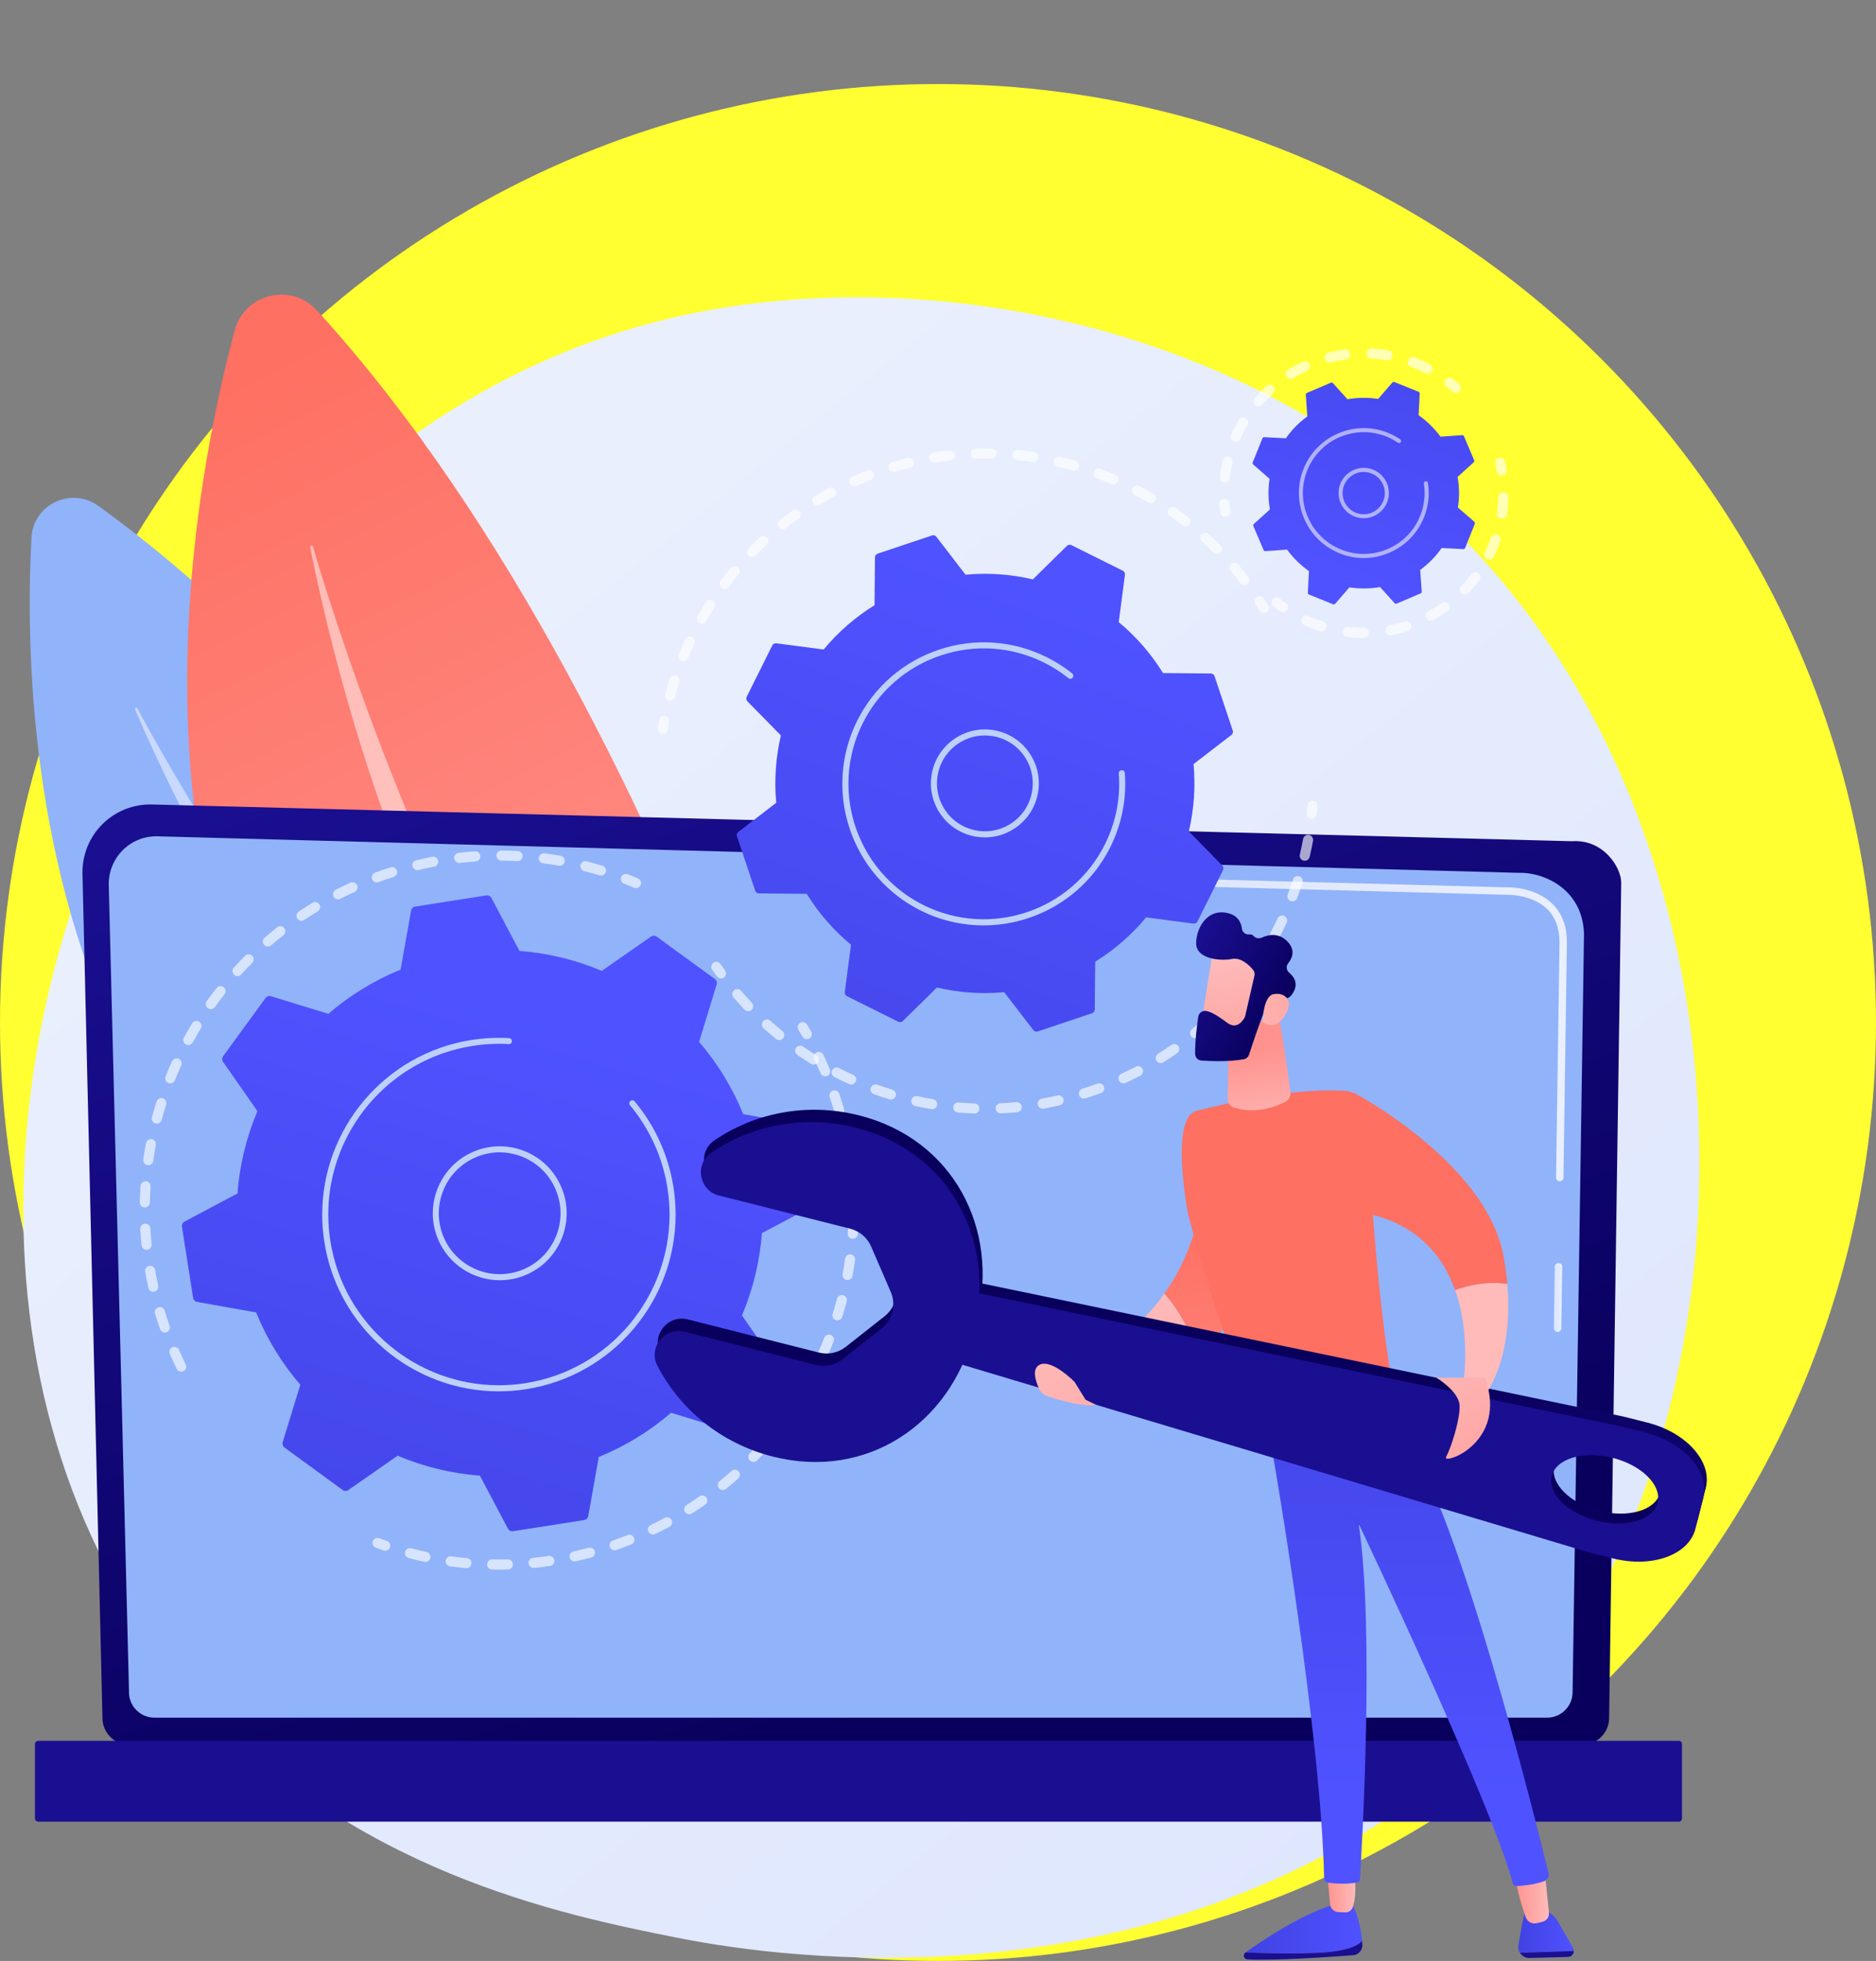 <svg xmlns="http://www.w3.org/2000/svg" xmlns:xlink="http://www.w3.org/1999/xlink" id="Capa_1" data-name="Capa 1" viewBox="0 0 462.12 482.81"><rect x="0" y="0" width="462.12" height="482.81" fill="#808080" stroke="none"/><defs><style>      .cls-1 {        fill: url(#Degradado_sin_nombre_32-8);      }      .cls-1, .cls-2, .cls-3, .cls-4, .cls-5, .cls-6, .cls-7, .cls-8, .cls-9, .cls-10, .cls-11, .cls-12, .cls-13, .cls-14, .cls-15, .cls-16, .cls-17, .cls-18, .cls-19, .cls-20, .cls-21, .cls-22, .cls-23, .cls-24, .cls-25, .cls-26, .cls-27, .cls-28, .cls-29, .cls-30, .cls-31, .cls-32, .cls-33, .cls-34, .cls-35, .cls-36, .cls-37, .cls-38, .cls-39 {        stroke-width: 0px;      }      .cls-2 {        fill: url(#Degradado_sin_nombre_32-9);      }      .cls-3 {        fill: #ffff31;      }      .cls-4 {        fill: #bdd0fb;      }      .cls-5 {        fill: url(#Degradado_sin_nombre_19-5);      }      .cls-6 {        fill: url(#Degradado_sin_nombre_31-6);      }      .cls-7 {        fill: url(#Degradado_sin_nombre_19);      }      .cls-8 {        fill: url(#Degradado_sin_nombre_31-3);      }      .cls-9 {        fill: url(#Degradado_sin_nombre_31-9);      }      .cls-10 {        fill: url(#Degradado_sin_nombre_31-5);      }      .cls-11 {        fill: url(#Degradado_sin_nombre_5-2);      }      .cls-12 {        fill: url(#Degradado_sin_nombre_27);      }      .cls-13 {        fill: url(#Degradado_sin_nombre_32-3);      }      .cls-14 {        fill: url(#Degradado_sin_nombre_31-7);      }      .cls-15, .cls-27, .cls-34, .cls-39 {        fill: #fff;      }      .cls-15, .cls-27, .cls-39 {        isolation: isolate;      }      .cls-15, .cls-40 {        opacity: .64;      }      .cls-16 {        fill: url(#Degradado_sin_nombre_19-2);      }      .cls-17 {        fill: url(#Degradado_sin_nombre_5-3);      }      .cls-18 {        fill: url(#Degradado_sin_nombre_19-3);      }      .cls-19 {        fill: url(#Degradado_sin_nombre_31-4);      }      .cls-20 {        fill: url(#Degradado_sin_nombre_31-2);      }      .cls-21 {        fill: url(#Degradado_sin_nombre_19-7);      }      .cls-22 {        fill: url(#Degradado_sin_nombre_27-2);      }      .cls-23 {        fill: url(#Degradado_sin_nombre_32-5);      }      .cls-24 {        fill: url(#Degradado_sin_nombre_32-6);      }      .cls-25 {        fill: url(#Degradado_sin_nombre_32-7);      }      .cls-26 {        fill: #91b3fa;      }      .cls-27 {        opacity: .5;      }      .cls-28 {        fill: url(#Degradado_sin_nombre_19-4);      }      .cls-29 {        fill: url(#Degradado_sin_nombre_31);      }      .cls-30 {        fill: url(#Degradado_sin_nombre_32-2);      }      .cls-31 {        fill: url(#Degradado_sin_nombre_31-8);      }      .cls-32 {        fill: url(#Degradado_sin_nombre_19-6);      }      .cls-33 {        fill: url(#Degradado_sin_nombre_27-3);      }      .cls-35 {        fill: url(#Degradado_sin_nombre_32);      }      .cls-36 {        fill: url(#Degradado_sin_nombre_5);      }      .cls-37 {        fill: url(#Degradado_sin_nombre_32-4);      }      .cls-38 {        fill: url(#Degradado_sin_nombre_27-4);      }      .cls-39 {        opacity: .56;      }    </style><linearGradient id="Degradado_sin_nombre_5" data-name="Degradado sin nombre 5" x1="470.07" y1="-113.85" x2="104.19" y2="340.56" gradientTransform="translate(0 490.8) scale(1 -1)" gradientUnits="userSpaceOnUse"><stop offset="0" stop-color="#dae3fe"></stop><stop offset="1" stop-color="#e9effd"></stop></linearGradient><linearGradient id="Degradado_sin_nombre_27" data-name="Degradado sin nombre 27" x1="58.96" y1="320.39" x2="147.22" y2="121.05" gradientTransform="translate(.74 421.64) rotate(-2.48) scale(1 -1)" gradientUnits="userSpaceOnUse"><stop offset="0" stop-color="#fe7062"></stop><stop offset="1" stop-color="#ff928e"></stop></linearGradient><linearGradient id="Degradado_sin_nombre_31" data-name="Degradado sin nombre 31" x1="855.48" y1="77.01" x2="940.01" y2="330.59" gradientTransform="translate(1098.98 490.8) rotate(-180)" gradientUnits="userSpaceOnUse"><stop offset="0" stop-color="#09005d"></stop><stop offset="1" stop-color="#1a0f91"></stop></linearGradient><linearGradient id="Degradado_sin_nombre_5-2" data-name="Degradado sin nombre 5" x1="382.76" y1="171.34" x2="384.82" y2="171.34" xlink:href="#Degradado_sin_nombre_5"></linearGradient><linearGradient id="Degradado_sin_nombre_5-3" data-name="Degradado sin nombre 5" x1="262.87" y1="237.59" x2="385.99" y2="237.59" xlink:href="#Degradado_sin_nombre_5"></linearGradient><linearGradient id="Degradado_sin_nombre_31-2" data-name="Degradado sin nombre 31" x1="234.69" y1="354.06" x2="225.68" y2="236.96" gradientTransform="translate(0 490.8) scale(1 -1)" xlink:href="#Degradado_sin_nombre_31"></linearGradient><linearGradient id="Degradado_sin_nombre_19" data-name="Degradado sin nombre 19" x1="259.74" y1="344.46" x2="191.07" y2="157.86" gradientTransform="translate(0 490.8) scale(1 -1)" gradientUnits="userSpaceOnUse"><stop offset="0" stop-color="#4f52ff"></stop><stop offset="1" stop-color="#4042e2"></stop></linearGradient><linearGradient id="Degradado_sin_nombre_19-2" data-name="Degradado sin nombre 19" x1="-2987.56" y1="-955.93" x2="-2984.74" y2="-1056.95" gradientTransform="translate(-2803.7 -19.48) rotate(-159.31) scale(1 -1)" xlink:href="#Degradado_sin_nombre_19"></linearGradient><linearGradient id="Degradado_sin_nombre_19-3" data-name="Degradado sin nombre 19" x1="136.79" y1="237.87" x2="84.54" y2="63.21" xlink:href="#Degradado_sin_nombre_19"></linearGradient><linearGradient id="Degradado_sin_nombre_32" data-name="Degradado sin nombre 32" x1="-1956.63" y1="170.81" x2="-1927.2" y2="92.81" gradientTransform="translate(2234.16 490.8) scale(1 -1)" gradientUnits="userSpaceOnUse"><stop offset="0" stop-color="#febbba"></stop><stop offset="1" stop-color="#ff928e"></stop></linearGradient><linearGradient id="Degradado_sin_nombre_27-2" data-name="Degradado sin nombre 27" x1="10323.64" y1="191.15" x2="10303.81" y2="110.52" gradientTransform="translate(10618.25 490.8) rotate(-180)" xlink:href="#Degradado_sin_nombre_27"></linearGradient><linearGradient id="Degradado_sin_nombre_19-4" data-name="Degradado sin nombre 19" x1="10875.18" y1="15.88" x2="10904.4" y2="15.88" gradientTransform="translate(11210.8 490.8) rotate(-180)" xlink:href="#Degradado_sin_nombre_19"></linearGradient><linearGradient id="Degradado_sin_nombre_31-3" data-name="Degradado sin nombre 31" x1="10889.79" y1="117.48" x2="10889.79" y2="74.35" gradientTransform="translate(11210.8 490.8) rotate(-180)" xlink:href="#Degradado_sin_nombre_31"></linearGradient><linearGradient id="Degradado_sin_nombre_19-5" data-name="Degradado sin nombre 19" x1="10823.12" y1="15.81" x2="10836.8" y2="15.81" gradientTransform="translate(11210.8 490.8) rotate(-180)" xlink:href="#Degradado_sin_nombre_19"></linearGradient><linearGradient id="Degradado_sin_nombre_31-4" data-name="Degradado sin nombre 31" x1="10829.76" y1="117.47" x2="10829.76" y2="74.35" gradientTransform="translate(11210.8 490.8) rotate(-180)" xlink:href="#Degradado_sin_nombre_31"></linearGradient><linearGradient id="Degradado_sin_nombre_32-2" data-name="Degradado sin nombre 32" x1="10236.69" y1="25" x2="10244.98" y2="25" gradientTransform="translate(10618.25 490.8) rotate(-180)" xlink:href="#Degradado_sin_nombre_32"></linearGradient><linearGradient id="Degradado_sin_nombre_32-3" data-name="Degradado sin nombre 32" x1="10876.67" y1="25.82" x2="10884.07" y2="25.82" gradientTransform="translate(11210.8 490.8) rotate(-180)" xlink:href="#Degradado_sin_nombre_32"></linearGradient><linearGradient id="Degradado_sin_nombre_19-6" data-name="Degradado sin nombre 19" x1="-1887.17" y1="47.6" x2="-1884.97" y2="183.73" gradientTransform="translate(2234.16 490.8) scale(1 -1)" xlink:href="#Degradado_sin_nombre_19"></linearGradient><linearGradient id="Degradado_sin_nombre_19-7" data-name="Degradado sin nombre 19" x1="10895.07" y1="139.58" x2="10864.78" y2="100.43" gradientTransform="translate(11210.8 490.8) rotate(-180)" xlink:href="#Degradado_sin_nombre_19"></linearGradient><linearGradient id="Degradado_sin_nombre_27-3" data-name="Degradado sin nombre 27" x1="-1977.09" y1="461.75" x2="-1988.32" y2="511.97" gradientTransform="translate(2234.16 490.8) scale(1 -1)" xlink:href="#Degradado_sin_nombre_27"></linearGradient><linearGradient id="Degradado_sin_nombre_32-4" data-name="Degradado sin nombre 32" x1="10898.76" y1="209.81" x2="10902.41" y2="232.29" gradientTransform="translate(11210.8 490.8) rotate(-180)" xlink:href="#Degradado_sin_nombre_32"></linearGradient><linearGradient id="Degradado_sin_nombre_31-5" data-name="Degradado sin nombre 31" x1="333.9" y1="161.12" x2="373.04" y2="227.13" gradientTransform="translate(0 490.8) scale(1 -1)" xlink:href="#Degradado_sin_nombre_31"></linearGradient><linearGradient id="Degradado_sin_nombre_31-6" data-name="Degradado sin nombre 31" x1="229.8" y1="222.85" x2="268.94" y2="288.86" gradientTransform="translate(0 490.8) scale(1 -1)" xlink:href="#Degradado_sin_nombre_31"></linearGradient><linearGradient id="Degradado_sin_nombre_31-7" data-name="Degradado sin nombre 31" x1="2364.51" y1="4675.12" x2="2443.45" y2="4749.09" gradientTransform="translate(4708.33 4760.39) rotate(-75.81) scale(1 -1)" xlink:href="#Degradado_sin_nombre_31"></linearGradient><linearGradient id="Degradado_sin_nombre_31-8" data-name="Degradado sin nombre 31" x1="2577.42" y1="3609.39" x2="2656.37" y2="3683.36" gradientTransform="translate(4580.15 4728.04) rotate(-75.81) scale(1 -1.24)" xlink:href="#Degradado_sin_nombre_31"></linearGradient><linearGradient id="Degradado_sin_nombre_32-5" data-name="Degradado sin nombre 32" x1="-1937.47" y1="470.61" x2="-1948.7" y2="520.84" xlink:href="#Degradado_sin_nombre_32"></linearGradient><linearGradient id="Degradado_sin_nombre_27-4" data-name="Degradado sin nombre 27" x1="-1945.29" y1="468.86" x2="-1956.52" y2="519.09" gradientTransform="translate(2234.16 490.8) scale(1 -1)" xlink:href="#Degradado_sin_nombre_27"></linearGradient><linearGradient id="Degradado_sin_nombre_32-6" data-name="Degradado sin nombre 32" x1="-1977.33" y1="163" x2="-1947.9" y2="85" xlink:href="#Degradado_sin_nombre_32"></linearGradient><linearGradient id="Degradado_sin_nombre_32-7" data-name="Degradado sin nombre 32" x1="-1885.05" y1="158.86" x2="-1851.56" y2="110.48" xlink:href="#Degradado_sin_nombre_32"></linearGradient><linearGradient id="Degradado_sin_nombre_32-8" data-name="Degradado sin nombre 32" x1="-1729.41" y1="3170.86" x2="-1752.77" y2="3139.96" gradientTransform="translate(-2737.11 2185.97) rotate(-151.29)" xlink:href="#Degradado_sin_nombre_32"></linearGradient><linearGradient id="Degradado_sin_nombre_31-9" data-name="Degradado sin nombre 31" x1="-1747.25" y1="3163.44" x2="-1719.35" y2="3163.44" gradientTransform="translate(-2737.11 2185.97) rotate(-151.29)" xlink:href="#Degradado_sin_nombre_31"></linearGradient><linearGradient id="Degradado_sin_nombre_32-9" data-name="Degradado sin nombre 32" x1="314.19" y1="-77.21" x2="372.62" y2="-55.14" gradientTransform="translate(-26.69 246.44) rotate(-11.51) scale(1 -1)" xlink:href="#Degradado_sin_nombre_32"></linearGradient></defs><circle class="cls-3" cx="231.06" cy="251.75" r="231.06"></circle><g id="Illustration"><g><path class="cls-36" d="M370.77,424.51c-8.48,8.8-16.5,14.47-22.84,18.95-74.5,52.68-162.66,37.33-181.4,33.58-27.67-5.54-81.15-16.24-119.81-61.05C-11.78,348.19-2.67,241.38,42.7,170.87c8.3-12.9,52.14-84.48,141.25-95.95,53.93-6.95,116.79,7.06,162.31,44.65,95.56,78.9,88.75,238.28,24.5,304.94Z"></path><g><path class="cls-26" d="M197.72,350.48S123.57,195.98,24.2,124.55c-6.68-4.8-16.03-.35-16.46,7.87-2.88,54.93,4.2,218.11,189.98,218.06Z"></path><path class="cls-27" d="M179.2,343.51c.48.3.09,1.03-.43.8-19.12-8.65-95.86-54.89-145.5-169.59-.16-.37.37-.64.57-.29,14.05,26.03,69.05,121.32,145.36,169.08Z"></path></g><g><path class="cls-12" d="M219,370.47S172.49,179.93,78.1,76.45c-6.35-6.96-17.87-4.18-20.29,4.92-16.21,60.84-46.86,245.24,161.19,289.1Z"></path><path class="cls-27" d="M199.9,358.29c.47.45-.14,1.18-.67.79-19.37-14.2-94.37-84.13-122.84-224.31-.09-.45.57-.63.7-.19,9.58,32.47,48.65,152.19,122.81,223.7Z"></path></g><g><path class="cls-29" d="M25.24,422.99c0,3.64,2.98,6.61,6.62,6.61h357.9c3.64,0,6.62-2.98,6.62-6.61l2.98-205.67c0-3.64-4.28-10.74-12.14-10.2l-349.78-9.05c-4.57-.12-8.98,1.64-12.22,4.86s-5,7.63-4.9,12.19l4.92,207.87Z"></path><path class="cls-26" d="M31.77,416.65c0,3.44,2.82,6.26,6.26,6.26h343.09c3.44,0,6.26-2.82,6.26-6.26l2.81-186.71c-.33-11.24-10.18-15.27-16.15-15.04l-335.23-8.99c-3.21-.09-6.31,1.15-8.58,3.42-2.27,2.27-3.52,5.37-3.44,8.58l4.99,198.75Z"></path><g><path class="cls-11" d="M383.68,327.95h-.01c-.51,0-.91-.42-.9-.93l.22-15.14c0-.5.42-.9.92-.9h.01c.51,0,.91.42.9.93l-.22,15.14c0,.5-.42.9-.92.9Z"></path><path class="cls-17" d="M384.22,290.84h-.01c-.51,0-.91-.42-.9-.93l.85-57.99c-.02-3.44-1.06-6.2-3.11-8.16-3.82-3.66-9.89-3.47-10.14-3.46l-107.15-2.87c-.51-.01-.91-.44-.89-.94.01-.51.4-.94.94-.89l107.08,2.87c.67-.04,7.12-.15,11.42,3.97,2.42,2.32,3.66,5.51,3.67,9.49l-.85,58.01c0,.5-.42.9-.92.9Z"></path></g><path class="cls-20" d="M9.44,448.52h404.06c.46,0,.83-.37.83-.83v-18.25c0-.46-.37-.83-.83-.83H9.44c-.46,0-.83.37-.83.83v18.25c0,.46.37.83.83.83Z"></path></g><g><g><g class="cls-40"><path class="cls-34" d="M323.13,201.64s-.08,0-.13,0c-.68-.07-1.18-.68-1.11-1.36.07-.65.12-1.3.17-1.95.05-.69.65-1.19,1.33-1.15.68.05,1.2.65,1.15,1.33-.05.67-.11,1.34-.18,2.01-.06.64-.61,1.12-1.24,1.12Z"></path><path class="cls-34" d="M240.02,274.16s-.03,0-.04,0c-1.34-.05-2.7-.13-4.04-.24-.68-.06-1.19-.66-1.13-1.35.06-.68.66-1.19,1.35-1.13,1.3.11,2.61.19,3.91.24.69.02,1.22.6,1.2,1.29-.02.67-.58,1.2-1.24,1.2ZM246.48,274.12c-.66,0-1.21-.52-1.24-1.19-.03-.69.5-1.27,1.19-1.3,1.29-.06,2.61-.15,3.91-.27.69-.06,1.29.44,1.36,1.12.07.68-.44,1.29-1.12,1.36-1.34.13-2.7.22-4.03.28-.02,0-.04,0-.06,0ZM229.62,273.11c-.07,0-.14,0-.21-.02-1.32-.22-2.66-.48-3.97-.77-.67-.15-1.1-.81-.95-1.48.15-.67.81-1.1,1.48-.95,1.27.28,2.56.53,3.85.74.68.11,1.14.75,1.02,1.43-.1.61-.63,1.04-1.23,1.04ZM256.86,272.97c-.59,0-1.12-.42-1.22-1.03-.12-.68.33-1.32,1.01-1.44,1.28-.23,2.57-.49,3.84-.78.67-.15,1.34.27,1.49.94.15.67-.27,1.34-.94,1.49-1.31.3-2.64.57-3.96.8-.07.01-.15.02-.22.02ZM219.46,270.72c-.12,0-.24-.02-.36-.05-1.28-.39-2.57-.82-3.84-1.27-.65-.23-.98-.95-.75-1.59.23-.65.94-.98,1.59-.75,1.23.44,2.48.86,3.72,1.24.66.2,1.03.9.83,1.55-.16.54-.66.88-1.19.88ZM267,270.5c-.53,0-1.02-.34-1.19-.87-.21-.66.16-1.35.81-1.56,1.24-.39,2.49-.82,3.71-1.27.64-.24,1.36.09,1.6.74s-.09,1.36-.74,1.6c-1.26.46-2.55.9-3.82,1.3-.12.04-.25.06-.37.06ZM209.68,267.04c-.17,0-.35-.04-.51-.11l-.43-.2c-1.08-.5-2.16-1.02-3.21-1.56-.61-.31-.85-1.06-.54-1.67.31-.61,1.06-.85,1.67-.54,1.02.52,2.07,1.03,3.11,1.51l.42.19c.63.28.9,1.02.62,1.65-.21.46-.66.73-1.13.73ZM276.75,266.73c-.47,0-.92-.27-1.13-.72-.29-.62-.02-1.36.61-1.65,1.18-.55,2.37-1.13,3.52-1.73.61-.32,1.36-.08,1.68.53.32.61.08,1.36-.53,1.68-1.19.62-2.41,1.22-3.63,1.79-.17.08-.35.12-.52.12ZM200.45,262.13c-.22,0-.45-.06-.65-.19-1.14-.7-2.28-1.45-3.39-2.21-.57-.39-.71-1.16-.32-1.73.39-.57,1.16-.71,1.73-.32,1.08.74,2.18,1.46,3.29,2.14.58.36.77,1.13.41,1.71-.24.38-.64.59-1.06.59ZM285.93,261.75c-.41,0-.82-.21-1.05-.58-.37-.58-.19-1.35.39-1.72,1.1-.69,2.2-1.42,3.27-2.17.56-.39,1.34-.26,1.73.3.39.56.26,1.34-.3,1.73-1.1.77-2.24,1.53-3.37,2.24-.21.13-.43.19-.66.19ZM191.94,256.08c-.28,0-.55-.09-.78-.28-1.04-.85-2.08-1.73-3.07-2.63-.51-.46-.55-1.25-.09-1.76.46-.51,1.25-.55,1.76-.09.97.87,1.97,1.73,2.98,2.55.53.43.61,1.22.18,1.75-.25.3-.6.46-.97.46ZM294.39,255.62c-.36,0-.71-.15-.96-.45-.44-.53-.36-1.31.16-1.75,1-.83,2-1.69,2.96-2.58.51-.46,1.29-.43,1.76.08.46.51.43,1.29-.08,1.76-.99.91-2.02,1.8-3.05,2.66-.23.19-.51.29-.79.29ZM184.28,248.97c-.33,0-.66-.13-.9-.39-.92-.98-1.83-1.99-2.7-3.01-.45-.52-.38-1.31.14-1.75.52-.45,1.31-.39,1.75.14.84.99,1.72,1.97,2.62,2.92.47.5.45,1.29-.05,1.76-.24.23-.55.34-.85.34ZM301.98,248.44c-.3,0-.61-.11-.85-.33-.5-.47-.53-1.25-.07-1.76.89-.96,1.76-1.95,2.6-2.94.44-.53,1.23-.59,1.75-.15.53.44.59,1.23.15,1.75-.86,1.03-1.76,2.05-2.68,3.03-.25.26-.58.4-.91.4ZM308.57,240.33c-.25,0-.5-.07-.72-.23-.56-.4-.69-1.17-.29-1.73.75-1.06,1.49-2.15,2.19-3.25.37-.58,1.14-.75,1.72-.38.58.37.75,1.14.38,1.72-.72,1.13-1.48,2.26-2.26,3.35-.24.34-.63.52-1.02.52ZM314.06,231.45c-.2,0-.4-.05-.58-.15-.61-.32-.84-1.08-.52-1.68.61-1.15,1.2-2.33,1.75-3.51.29-.62,1.03-.89,1.65-.6.62.29.89,1.03.6,1.66-.57,1.21-1.18,2.43-1.81,3.61-.22.42-.65.66-1.1.66ZM318.36,221.93c-.15,0-.29-.03-.44-.08-.64-.24-.97-.96-.72-1.6.46-1.21.89-2.46,1.29-3.7.21-.65.91-1.01,1.57-.8.65.21,1.01.91.8,1.57-.41,1.28-.86,2.57-1.33,3.82-.19.5-.66.8-1.16.8ZM321.41,211.94c-.09,0-.19-.01-.29-.03-.67-.16-1.08-.83-.93-1.5.3-1.27.57-2.56.8-3.84.12-.68.77-1.12,1.45-1,.68.12,1.12.77,1,1.45-.24,1.32-.52,2.65-.83,3.96-.13.57-.65.96-1.21.96Z"></path><path class="cls-34" d="M177.6,240.91c-.39,0-.77-.18-1.01-.51-.4-.55-.78-1.1-1.16-1.65-.39-.57-.25-1.34.32-1.73.57-.39,1.34-.25,1.73.32.37.54.75,1.07,1.13,1.6.4.56.28,1.33-.28,1.74-.22.16-.48.24-.73.24Z"></path></g><g class="cls-40"><path class="cls-34" d="M163.27,180.68c-.07,0-.13,0-.2-.02-.68-.11-1.14-.75-1.03-1.43.11-.66.22-1.33.35-1.99.13-.68.78-1.12,1.45-.99.68.13,1.12.78.99,1.45-.12.64-.23,1.29-.34,1.93-.1.61-.63,1.05-1.23,1.05Z"></path><path class="cls-34" d="M165.03,172.52c-.11,0-.22-.01-.33-.04-.66-.18-1.05-.86-.87-1.53.35-1.27.73-2.56,1.14-3.81.21-.65.91-1.01,1.57-.8.65.21,1.01.91.8,1.57-.4,1.22-.77,2.46-1.1,3.7-.15.55-.65.92-1.2.92ZM168.35,162.79c-.16,0-.32-.03-.48-.09-.63-.26-.94-.99-.67-1.63.4-.97.83-1.94,1.27-2.9.11-.25.23-.49.34-.73.29-.62,1.03-.89,1.65-.6.62.29.89,1.03.6,1.65-.11.24-.22.48-.33.72-.43.93-.84,1.88-1.23,2.82-.2.48-.66.77-1.15.77ZM172.87,153.56c-.21,0-.42-.05-.62-.16-.6-.34-.8-1.1-.46-1.7.66-1.15,1.35-2.3,2.05-3.41.37-.58,1.14-.75,1.72-.38.58.37.75,1.14.38,1.72-.68,1.08-1.35,2.19-1.99,3.3-.23.4-.65.63-1.08.63ZM178.51,144.97c-.26,0-.52-.08-.75-.25-.55-.41-.66-1.19-.25-1.74.79-1.06,1.63-2.11,2.48-3.12.44-.53,1.22-.6,1.75-.16.53.44.6,1.22.16,1.75-.82.99-1.63,2-2.4,3.03-.24.32-.62.5-.99.5ZM306.58,144.09c-.37,0-.74-.17-.98-.48-.78-1.01-1.6-2.02-2.44-2.99-.45-.52-.39-1.31.14-1.75.52-.45,1.31-.39,1.75.14.86,1,1.71,2.04,2.51,3.08.42.54.32,1.32-.22,1.75-.23.18-.49.26-.76.26ZM185.22,137.17c-.31,0-.63-.12-.87-.35-.49-.48-.5-1.27-.02-1.76.92-.94,1.88-1.88,2.85-2.78.5-.47,1.29-.44,1.76.07.47.5.44,1.29-.07,1.76-.94.87-1.87,1.78-2.77,2.69-.24.25-.57.37-.89.37ZM299.77,136.38c-.32,0-.64-.12-.88-.36-.91-.9-1.85-1.79-2.8-2.65-.51-.46-.55-1.25-.09-1.76.46-.51,1.25-.55,1.76-.09.98.89,1.95,1.81,2.89,2.74.49.48.49,1.27,0,1.76-.24.24-.56.37-.88.37ZM192.87,130.29c-.37,0-.73-.16-.98-.47-.43-.54-.33-1.32.21-1.75,1.04-.82,2.11-1.62,3.18-2.39.56-.4,1.34-.27,1.74.29.4.56.27,1.34-.29,1.73-1.04.74-2.08,1.52-3.09,2.32-.23.18-.5.27-.77.27ZM292.03,129.61c-.26,0-.53-.08-.76-.26-1.02-.78-2.07-1.55-3.12-2.27-.56-.39-.71-1.17-.31-1.73.39-.57,1.17-.71,1.73-.31,1.08.75,2.17,1.54,3.22,2.35.55.42.65,1.2.23,1.74-.24.32-.61.49-.99.49ZM201.33,124.45c-.42,0-.83-.22-1.07-.6-.35-.59-.16-1.35.43-1.71,1.13-.68,2.3-1.34,3.46-1.96.61-.32,1.36-.1,1.68.51.32.61.1,1.36-.51,1.68-1.13.6-2.26,1.24-3.36,1.9-.2.12-.42.18-.64.18ZM283.48,123.89c-.21,0-.43-.05-.62-.17-1.11-.64-2.24-1.27-3.38-1.86-.61-.32-.85-1.07-.53-1.68.32-.61,1.07-.85,1.68-.53,1.17.61,2.35,1.25,3.49,1.92.59.35.8,1.11.45,1.7-.23.4-.65.62-1.08.62ZM210.46,119.73c-.48,0-.93-.28-1.14-.74-.28-.63.01-1.36.64-1.64,1.21-.53,2.45-1.04,3.68-1.51.64-.25,1.36.08,1.61.72.25.64-.08,1.36-.72,1.61-1.2.46-2.4.95-3.57,1.46-.16.07-.33.11-.5.11ZM274.29,119.29c-.16,0-.33-.03-.48-.1-1.18-.5-2.38-.98-3.59-1.42-.64-.24-.98-.95-.74-1.6.24-.65.95-.98,1.6-.74,1.24.46,2.48.95,3.7,1.46.63.27.93,1,.66,1.63-.2.47-.66.76-1.15.76ZM220.12,116.2c-.54,0-1.03-.35-1.19-.89-.19-.66.18-1.35.84-1.54,1.27-.37,2.56-.72,3.84-1.03.67-.16,1.34.25,1.5.92.16.67-.25,1.34-.92,1.5-1.24.3-2.5.64-3.72,1-.12.03-.24.05-.35.05ZM264.59,115.89c-.11,0-.22-.02-.34-.05-1.23-.35-2.49-.67-3.74-.95-.67-.15-1.09-.82-.93-1.49.15-.67.82-1.09,1.49-.93,1.29.29,2.58.62,3.85.98.66.19,1.05.87.86,1.53-.15.55-.65.91-1.2.91ZM230.14,113.93c-.6,0-1.13-.44-1.23-1.05-.11-.68.35-1.32,1.03-1.43,1.3-.21,2.63-.39,3.94-.54.68-.08,1.3.42,1.37,1.1.08.68-.42,1.3-1.1,1.37-1.27.14-2.56.32-3.82.52-.07.01-.13.02-.2.02ZM254.54,113.75c-.06,0-.12,0-.18-.01-1.27-.19-2.55-.34-3.83-.47-.68-.07-1.18-.67-1.12-1.36.07-.68.68-1.18,1.36-1.12,1.32.13,2.64.29,3.95.48.68.1,1.15.73,1.05,1.41-.09.62-.62,1.06-1.23,1.06ZM240.37,112.95c-.67,0-1.22-.53-1.24-1.2-.02-.69.52-1.26,1.2-1.28,1.32-.04,2.65-.05,3.98-.03.69.01,1.23.58,1.22,1.26-.01.69-.57,1.25-1.26,1.22-1.28-.02-2.58-.01-3.86.03-.01,0-.03,0-.04,0Z"></path><path class="cls-34" d="M311.35,150.96c-.42,0-.82-.21-1.06-.59-.34-.55-.69-1.1-1.05-1.65-.38-.57-.22-1.35.36-1.72.57-.38,1.35-.22,1.72.36.37.56.73,1.13,1.09,1.7.36.58.18,1.35-.4,1.71-.2.13-.43.19-.66.19Z"></path></g><g><path class="cls-7" d="M299.18,166.48c-.13-.39-.5-.66-.91-.66l-11.78-.1c-2.89-4.68-6.55-8.93-10.91-12.54l1.53-11.67c.05-.41-.16-.81-.53-.99l-12.65-6.3c-.37-.18-.82-.11-1.11.18l-8.4,8.25c-5.51-1.3-11.11-1.66-16.58-1.15l-7.18-9.34c-.25-.33-.68-.46-1.07-.33l-13.4,4.49c-.39.13-.66.5-.66.91l-.1,11.78c-4.68,2.89-8.93,6.55-12.54,10.91l-11.67-1.53c-.41-.05-.81.16-.99.53l-6.3,12.65c-.18.37-.11.82.18,1.11l8.25,8.4c-1.3,5.51-1.66,11.11-1.15,16.58l-9.34,7.18c-.33.25-.46.68-.33,1.07l4.49,13.4c.13.39.5.66.91.66l11.78.1c2.89,4.68,6.55,8.93,10.91,12.54l-1.53,11.67c-.05.41.16.81.53.99l12.65,6.3c.37.18.82.11,1.11-.18l8.4-8.25c5.51,1.3,11.11,1.66,16.58,1.15l7.18,9.34c.25.33.68.46,1.07.33l13.4-4.49c.39-.13.66-.5.66-.91l.1-11.78c4.68-2.89,8.93-6.55,12.54-10.91l11.67,1.53c.41.05.81-.16.99-.53l6.3-12.65c.18-.37.11-.82-.18-1.11l-8.25-8.4c1.3-5.51,1.66-11.11,1.15-16.58l9.34-7.18c.33-.25.46-.68.33-1.07l-4.49-13.4Z"></path><path class="cls-4" d="M242.63,206.18c-.95,0-1.91-.1-2.86-.31-3.47-.76-6.44-2.82-8.35-5.81-1.92-2.99-2.56-6.54-1.8-10.01.76-3.47,2.82-6.43,5.81-8.35,2.99-1.92,6.55-2.56,10.01-1.8h0c3.47.76,6.44,2.82,8.35,5.81,1.92,2.99,2.56,6.54,1.8,10.01-.76,3.47-2.82,6.43-5.81,8.35-2.17,1.39-4.64,2.11-7.15,2.11ZM242.58,181.08c-2.23,0-4.42.64-6.35,1.87-2.65,1.7-4.48,4.34-5.15,7.41-.67,3.08-.1,6.24,1.6,8.89,1.7,2.65,4.34,4.48,7.41,5.15,3.08.67,6.24.1,8.89-1.6s4.48-4.34,5.15-7.41c.67-3.08.1-6.24-1.6-8.89-1.7-2.65-4.34-4.48-7.41-5.15h0c-.84-.18-1.69-.27-2.54-.27Z"></path><path class="cls-4" d="M242.27,227.84c-5.21,0-10.5-1.17-15.47-3.65-12.22-6.09-19.3-18.43-19.3-31.24,0-5.21,1.17-10.5,3.65-15.48,4.15-8.33,11.29-14.54,20.12-17.5,8.82-2.96,18.27-2.3,26.6,1.85h0s.03.02.05.03c0,0,0,0,0,0,0,0,0,0,.01,0,2.2,1.1,4.28,2.43,6.19,3.95.18.15.28.36.28.58,0,.16-.05.33-.16.47-.26.32-.73.37-1.05.12-1.84-1.47-3.86-2.76-5.99-3.82h0c-7.97-3.97-17.01-4.6-25.46-1.77-8.45,2.83-15.28,8.78-19.25,16.75-2.37,4.76-3.49,9.82-3.49,14.81,0,12.26,6.78,24.07,18.48,29.9,16.46,8.2,36.52,1.48,44.71-14.98,2.31-4.63,3.5-9.72,3.5-14.85,0-.86-.03-1.72-.1-2.58,0-.02,0-.04,0-.06,0-.39.3-.71.69-.74.41-.03.77.27.8.69.07.9.11,1.8.1,2.7,0,5.36-1.25,10.68-3.66,15.52-6.09,12.22-18.43,19.3-31.24,19.3Z"></path></g></g><g><path class="cls-16" d="M360.18,107.14l-5.34.38c-1.48-2.02-3.29-3.81-5.39-5.29l.27-5.34c0-.19-.1-.36-.27-.43l-5.96-2.4c-.17-.07-.37-.02-.5.12l-3.51,4.04c-2.54-.39-5.09-.35-7.55.08l-3.59-3.97c-.13-.14-.33-.18-.5-.11l-5.91,2.52c-.17.07-.28.25-.27.44l.38,5.34c-2.02,1.48-3.81,3.29-5.29,5.39l-5.34-.27c-.19,0-.36.1-.43.27l-2.4,5.96c-.07.17-.02.37.12.5l4.04,3.51c-.39,2.54-.35,5.09.08,7.55l-3.97,3.59c-.14.13-.18.33-.11.5l2.52,5.91c.07.17.25.28.44.27l5.34-.38c1.48,2.02,3.29,3.81,5.39,5.29l-.27,5.34c0,.19.1.36.27.43l5.96,2.4c.17.07.37.02.5-.12l3.51-4.04c2.54.39,5.09.35,7.55-.08l3.59,3.97c.13.14.33.18.5.11l5.91-2.52c.17-.07.28-.25.27-.44l-.38-5.34c2.02-1.48,3.81-3.29,5.29-5.39l5.34.27c.19,0,.36-.1.43-.27l2.4-5.96c.07-.17.02-.37-.12-.5l-4.04-3.51c.39-2.54.35-5.09-.08-7.55l3.97-3.59c.14-.13.18-.33.11-.5l-2.52-5.91c-.07-.17-.25-.28-.44-.27Z"></path><path class="cls-39" d="M335.94,127.6c-.28,0-.56-.02-.84-.06-1.64-.22-3.1-1.07-4.1-2.39s-1.43-2.95-1.21-4.59c.22-1.64,1.07-3.1,2.39-4.1,1.32-1,2.95-1.43,4.59-1.21h0c3.39.46,5.77,3.59,5.3,6.98-.42,3.1-3.09,5.36-6.14,5.36ZM335.92,116.2c-1.13,0-2.22.37-3.14,1.06-1.11.84-1.82,2.06-2.01,3.44-.39,2.84,1.61,5.47,4.45,5.86,1.38.19,2.75-.17,3.85-1.01,1.11-.84,1.82-2.06,2.01-3.44.39-2.84-1.61-5.47-4.45-5.86h0c-.24-.03-.48-.05-.71-.05Z"></path><g><g class="cls-40"><path class="cls-34" d="M369.91,117.12c-.6,0-1.13-.43-1.23-1.05-.1-.62-.22-1.26-.36-1.88-.15-.67.27-1.34.94-1.48.67-.15,1.34.27,1.48.94.15.67.28,1.35.39,2.03.11.68-.35,1.32-1.03,1.43-.07.01-.13.02-.2.02Z"></path><path class="cls-34" d="M335.98,157.07h0c-1.38,0-2.79-.08-4.17-.24-.68-.08-1.17-.7-1.09-1.38.08-.68.7-1.17,1.38-1.09,1.29.15,2.6.23,3.88.23.69,0,1.25.56,1.25,1.24,0,.69-.56,1.24-1.24,1.24ZM342.5,156.44c-.58,0-1.1-.41-1.22-1.01-.13-.67.31-1.33.98-1.46,1.27-.25,2.53-.57,3.77-.97.66-.21,1.35.15,1.56.81.21.65-.15,1.35-.81,1.56-1.33.42-2.69.77-4.05,1.04-.08.02-.16.02-.24.02ZM325.54,155.46c-.12,0-.25-.02-.37-.06-1.33-.42-2.64-.92-3.91-1.49-.63-.28-.91-1.02-.62-1.65.28-.63,1.02-.9,1.65-.62,1.18.53,2.4,1,3.63,1.39.66.21,1.02.91.81,1.56-.17.53-.66.87-1.19.87ZM352.43,152.86c-.44,0-.87-.23-1.09-.65-.33-.6-.11-1.36.49-1.69,1.13-.62,2.24-1.31,3.3-2.06.56-.4,1.34-.27,1.73.29.4.56.27,1.34-.29,1.73-1.13.8-2.33,1.55-3.54,2.22-.19.1-.39.15-.6.15ZM360.81,146.43c-.31,0-.62-.11-.86-.35-.5-.48-.51-1.26-.04-1.76.89-.93,1.74-1.93,2.52-2.96.41-.55,1.19-.66,1.74-.24.55.41.66,1.19.24,1.74-.84,1.11-1.75,2.18-2.71,3.19-.24.26-.57.38-.9.38ZM366.86,137.78c-.18,0-.37-.04-.55-.13-.62-.3-.87-1.05-.57-1.66.57-1.16,1.07-2.37,1.5-3.59.23-.65.94-.99,1.58-.76.65.23.99.94.76,1.58-.46,1.32-1,2.61-1.61,3.86-.22.44-.66.7-1.12.7ZM369.98,127.69c-.06,0-.12,0-.18-.01-.68-.1-1.15-.73-1.05-1.41l.05-.37c.16-1.16.26-2.34.29-3.5.02-.69.57-1.22,1.28-1.21.69.02,1.23.6,1.21,1.28-.04,1.25-.14,2.52-.31,3.76l-.06.4c-.09.62-.62,1.06-1.23,1.06Z"></path><path class="cls-34" d="M316.06,150.76c-.25,0-.5-.07-.72-.23-.56-.39-1.11-.81-1.65-1.24-.54-.43-.62-1.21-.2-1.75.43-.54,1.21-.62,1.75-.19.5.4,1.01.79,1.53,1.15.56.4.69,1.17.3,1.73-.24.34-.63.53-1.02.53Z"></path></g><g class="cls-40"><path class="cls-34" d="M301.82,127.26c-.61,0-1.15-.45-1.23-1.08-.09-.68-.16-1.37-.22-2.05-.05-.69.46-1.28,1.15-1.33.67-.05,1.28.46,1.33,1.15.05.63.12,1.28.2,1.91.09.68-.39,1.31-1.07,1.4-.06,0-.11.01-.17.01Z"></path><path class="cls-34" d="M301.73,118.84s-.09,0-.14,0c-.68-.08-1.17-.69-1.1-1.37.03-.29.07-.58.11-.86.15-1.07.34-2.15.58-3.19.15-.67.82-1.09,1.49-.93.67.15,1.09.82.93,1.49-.22.97-.4,1.97-.54,2.97-.04.27-.07.54-.1.81-.07.64-.61,1.11-1.23,1.11ZM304.42,108.8c-.17,0-.34-.03-.5-.11-.63-.28-.91-1.01-.64-1.64.55-1.25,1.18-2.49,1.87-3.67.35-.59,1.11-.79,1.7-.44.59.35.79,1.11.44,1.7-.64,1.1-1.23,2.25-1.74,3.41-.2.47-.66.74-1.14.74ZM309.99,100.03c-.29,0-.58-.1-.82-.31-.52-.45-.57-1.24-.12-1.75.9-1.03,1.87-2.02,2.88-2.94.51-.46,1.3-.42,1.76.08.46.51.42,1.3-.08,1.76-.94.86-1.84,1.78-2.68,2.73-.25.28-.59.43-.94.43ZM317.93,93.32c-.42,0-.83-.21-1.06-.59-.36-.59-.18-1.35.41-1.71,1.16-.72,2.38-1.37,3.62-1.95.62-.29,1.36-.02,1.65.6.29.62.02,1.36-.6,1.65-1.15.54-2.29,1.15-3.37,1.81-.2.13-.43.18-.65.18ZM351.64,92.01c-.19,0-.38-.04-.57-.14-1.13-.58-2.31-1.1-3.5-1.54-.64-.24-.97-.96-.73-1.6.24-.64.96-.97,1.6-.73,1.28.48,2.55,1.04,3.77,1.66.61.31.85,1.06.54,1.67-.22.43-.66.68-1.11.68ZM327.49,89.28c-.56,0-1.06-.38-1.21-.94-.17-.67.23-1.34.9-1.51,1.33-.34,2.69-.6,4.04-.78.68-.09,1.31.39,1.4,1.07.09.68-.39,1.31-1.07,1.4-1.26.17-2.52.41-3.76.72-.1.03-.21.04-.31.04ZM341.78,88.73c-.07,0-.14,0-.21-.02-.38-.07-.77-.12-1.15-.18-.88-.12-1.77-.21-2.65-.26-.69-.04-1.21-.63-1.17-1.31.04-.69.62-1.2,1.31-1.17.95.05,1.91.15,2.85.27.41.06.83.12,1.23.19.68.12,1.13.76,1.02,1.44-.1.61-.63,1.03-1.22,1.03Z"></path><path class="cls-34" d="M358.62,96.76c-.29,0-.58-.1-.82-.31-.48-.42-.97-.83-1.48-1.22-.54-.42-.64-1.2-.22-1.75.42-.54,1.2-.64,1.75-.22.54.42,1.07.86,1.59,1.31.52.45.57,1.24.11,1.76-.25.28-.59.42-.94.42Z"></path></g></g><path class="cls-39" d="M335.94,137.4c-2.02,0-4.04-.39-5.97-1.17-6.23-2.51-10.02-8.52-10.02-14.85,0-1.98.37-4,1.16-5.95,1.59-3.96,4.64-7.07,8.57-8.74,3.93-1.67,8.27-1.72,12.24-.12h0c.41.17.81.35,1.21.55.49.25.97.52,1.43.81,0,0,.02.01.02.02.12.07.23.15.34.23.14.1.22.25.22.41,0,.1-.03.19-.09.28-.15.23-.46.29-.69.13-.88-.59-1.83-1.1-2.82-1.5h0c-.26-.11-.53-.2-.8-.3-2.3-.78-4.71-.99-7.07-.62h0s-.01,0-.02,0c0,0,0,0,0,0,0,0-.01,0-.02,0h0c-1.12.18-2.22.48-3.29.91-.01,0-.02,0-.04.01-.03.01-.05.02-.08.03-.05.02-.1.04-.16.07-3.68,1.57-6.54,4.48-8.03,8.19-.73,1.81-1.09,3.71-1.09,5.6,0,1.99.4,3.98,1.21,5.87,1.57,3.68,4.48,6.54,8.19,8.03,3.72,1.5,7.79,1.46,11.47-.11,3.68-1.57,6.54-4.48,8.03-8.19.72-1.79,1.09-3.69,1.09-5.6,0-.78-.06-1.56-.18-2.33,0-.03,0-.05,0-.08,0-.24.17-.45.42-.49.28-.04.53.14.57.41.13.83.2,1.66.2,2.49,0,2.03-.39,4.06-1.16,5.97-1.6,3.96-4.64,7.07-8.57,8.74-2.01.86-4.14,1.29-6.26,1.29Z"></path></g><g><g class="cls-40"><path class="cls-34" d="M198.75,255.87c-.43,0-.85-.23-1.08-.63-.32-.57-.66-1.13-.99-1.69-.35-.59-.16-1.35.42-1.71.59-.35,1.35-.16,1.71.42.35.58.69,1.16,1.02,1.74.34.6.13,1.36-.46,1.7-.19.11-.41.16-.62.16Z"></path><path class="cls-34" d="M122.86,386.46c-.55,0-1.11,0-1.66-.02-.69-.01-1.23-.58-1.22-1.27.01-.69.59-1.24,1.27-1.22,1.28.02,2.56.02,3.84-.01.01,0,.02,0,.03,0,.67,0,1.23.54,1.24,1.21.02.69-.52,1.26-1.21,1.28-.77.02-1.53.03-2.29.03ZM114.9,386.1s-.08,0-.12,0c-1.31-.12-2.63-.27-3.93-.45-.68-.09-1.16-.72-1.06-1.4.09-.68.72-1.16,1.4-1.06,1.26.17,2.54.32,3.82.44.68.06,1.19.67,1.12,1.35-.06.65-.6,1.13-1.24,1.13ZM131.44,386.04c-.63,0-1.17-.48-1.24-1.12-.07-.68.43-1.29,1.12-1.36,1.27-.13,2.55-.28,3.82-.46.68-.09,1.31.37,1.41,1.05.1.68-.37,1.31-1.05,1.41-1.3.19-2.62.35-3.92.48-.04,0-.08,0-.12,0ZM104.79,384.56c-.09,0-.17,0-.26-.03-1.29-.27-2.58-.58-3.85-.91-.66-.17-1.06-.85-.89-1.52.17-.66.85-1.06,1.52-.89,1.23.32,2.49.62,3.74.89.67.14,1.1.8.96,1.48-.12.58-.64.98-1.21.98ZM141.54,384.44c-.57,0-1.09-.4-1.21-.98-.15-.67.28-1.33.95-1.48,1.24-.27,2.5-.57,3.74-.9.66-.17,1.35.22,1.52.88.18.66-.22,1.34-.88,1.52-1.27.34-2.56.65-3.84.92-.09.02-.18.03-.27.03ZM151.39,381.7c-.52,0-1-.32-1.18-.84-.22-.65.12-1.36.77-1.58,1.21-.41,2.42-.86,3.6-1.33.64-.25,1.36.06,1.61.7.25.64-.06,1.36-.7,1.61-1.22.48-2.47.94-3.71,1.37-.13.05-.27.07-.4.07ZM160.85,377.82c-.46,0-.91-.26-1.12-.7-.3-.62-.04-1.36.58-1.66,1.15-.55,2.31-1.14,3.42-1.74.6-.32,1.36-.1,1.69.51.33.61.1,1.36-.51,1.68-1.15.62-2.34,1.22-3.52,1.79-.17.08-.36.12-.54.12ZM169.78,372.85c-.41,0-.81-.2-1.05-.58-.37-.58-.2-1.35.38-1.72,1.07-.68,2.15-1.4,3.19-2.13.56-.39,1.34-.26,1.73.3.39.56.26,1.34-.3,1.73-1.07.75-2.18,1.49-3.28,2.19-.21.13-.44.19-.67.19ZM178.06,366.87c-.36,0-.72-.16-.96-.46-.43-.53-.36-1.32.18-1.75.99-.81,1.97-1.64,2.92-2.49.51-.46,1.3-.41,1.76.1s.41,1.3-.1,1.76c-.98.87-1.99,1.73-3,2.56-.23.19-.51.28-.79.28ZM185.59,359.96c-.31,0-.62-.12-.87-.35-.49-.48-.51-1.27-.03-1.76.88-.91,1.76-1.86,2.61-2.82.46-.51,1.24-.56,1.76-.11.51.46.56,1.24.11,1.76-.87.98-1.77,1.96-2.69,2.9-.24.25-.57.38-.89.38ZM192.26,352.22c-.26,0-.53-.08-.75-.26-.55-.42-.65-1.2-.23-1.74.78-1.01,1.54-2.06,2.27-3.1.39-.56,1.17-.7,1.73-.31.56.39.7,1.17.31,1.73-.75,1.07-1.53,2.15-2.33,3.19-.24.32-.61.49-.99.49ZM197.98,343.75c-.22,0-.44-.06-.63-.17-.59-.35-.78-1.11-.43-1.7.65-1.1,1.29-2.22,1.89-3.35.32-.61,1.08-.83,1.68-.51.61.32.83,1.08.51,1.68-.62,1.15-1.27,2.31-1.94,3.44-.23.39-.65.61-1.07.61ZM202.69,334.67c-.17,0-.34-.03-.51-.11-.63-.28-.91-1.02-.63-1.64.52-1.17,1.02-2.36,1.49-3.54.25-.64.97-.95,1.61-.7.64.25.95.97.7,1.61-.48,1.22-.99,2.45-1.53,3.65-.21.46-.66.74-1.14.74ZM206.3,325.1c-.12,0-.25-.02-.37-.06-.66-.2-1.02-.9-.82-1.56.38-1.22.74-2.46,1.06-3.7.18-.66.86-1.06,1.52-.89.66.17,1.06.86.89,1.52-.34,1.27-.7,2.55-1.09,3.8-.17.53-.66.87-1.19.87ZM208.77,315.17c-.08,0-.15,0-.23-.02-.68-.13-1.12-.78-.99-1.45.23-1.25.44-2.53.62-3.8.1-.68.72-1.16,1.4-1.06.68.1,1.15.72,1.06,1.4-.18,1.31-.4,2.62-.64,3.91-.11.6-.63,1.02-1.22,1.02ZM210.05,305.02s-.06,0-.08,0c-.69-.05-1.2-.64-1.16-1.32.08-1.26.14-2.55.17-3.84.01-.69.6-1.24,1.27-1.22.69.01,1.23.58,1.22,1.27-.03,1.32-.09,2.65-.17,3.95-.04.66-.59,1.16-1.24,1.16ZM210.13,294.79c-.66,0-1.21-.52-1.24-1.18-.07-1.27-.16-2.56-.28-3.83-.07-.68.43-1.29,1.12-1.36.69-.07,1.29.43,1.36,1.12.13,1.31.22,2.63.29,3.94.03.69-.49,1.27-1.18,1.31-.02,0-.04,0-.07,0ZM209,284.63c-.6,0-1.12-.43-1.22-1.04-.1-.56-.2-1.13-.3-1.69-.13-.7-.27-1.39-.42-2.08-.14-.67.28-1.33.95-1.48.67-.14,1.33.28,1.48.95.15.71.3,1.42.43,2.14.11.58.21,1.16.31,1.74.12.68-.34,1.32-1.02,1.43-.07.01-.14.02-.21.02ZM206.72,274.66c-.54,0-1.04-.35-1.19-.9-.36-1.22-.74-2.46-1.16-3.66-.22-.65.13-1.36.78-1.58.65-.22,1.36.13,1.58.78.42,1.24.82,2.51,1.19,3.77.19.66-.19,1.35-.85,1.54-.12.03-.23.05-.35.05ZM203.29,265.03c-.48,0-.94-.28-1.15-.76-.5-1.17-1.03-2.35-1.58-3.5-.3-.62-.03-1.36.59-1.66.62-.3,1.36-.03,1.66.59.57,1.18,1.11,2.4,1.62,3.6.27.63-.03,1.36-.66,1.63-.16.07-.32.1-.48.1Z"></path><path class="cls-34" d="M94.88,381.82c-.13,0-.27-.02-.4-.07-.64-.22-1.27-.44-1.9-.67-.64-.24-.98-.95-.74-1.6.24-.65.95-.98,1.6-.74.61.22,1.23.44,1.85.65.65.22,1,.93.78,1.58-.18.52-.66.84-1.18.84Z"></path></g><path class="cls-15" d="M44.64,337.72c-.46,0-.9-.26-1.12-.7-.59-1.2-1.16-2.44-1.7-3.66-.27-.63.01-1.36.64-1.64.63-.27,1.36.01,1.64.64.52,1.19,1.07,2.39,1.65,3.56.3.62.05,1.36-.57,1.67-.18.09-.36.13-.55.13ZM40.6,328.09c-.51,0-.99-.32-1.17-.83-.44-1.27-.86-2.56-1.25-3.84-.2-.66.18-1.35.84-1.55.66-.2,1.35.18,1.55.84.37,1.24.78,2.5,1.21,3.73.23.65-.11,1.36-.76,1.58-.14.05-.27.07-.41.07ZM37.75,318.05c-.57,0-1.09-.4-1.21-.98-.19-.87-.37-1.76-.54-2.64-.08-.44-.16-.88-.24-1.32-.12-.68.34-1.32,1.01-1.44.67-.12,1.32.33,1.44,1.01.07.43.15.85.23,1.28.16.86.34,1.72.53,2.57.15.67-.28,1.33-.95,1.48-.09.02-.18.03-.27.03ZM36.1,307.73c-.63,0-1.17-.48-1.24-1.12-.13-1.34-.24-2.69-.31-4.03-.04-.69.49-1.27,1.18-1.31.68-.04,1.27.49,1.31,1.18.07,1.3.17,2.61.3,3.91.07.68-.43,1.29-1.11,1.36-.04,0-.08,0-.12,0ZM35.69,297.3s-.02,0-.03,0c-.69-.01-1.23-.58-1.22-1.27.03-1.34.09-2.69.17-4.03.05-.69.65-1.2,1.32-1.16.69.05,1.2.64,1.16,1.32-.09,1.3-.14,2.62-.17,3.92-.01.68-.57,1.22-1.24,1.22ZM36.53,286.89c-.06,0-.12,0-.18-.01-.68-.1-1.15-.73-1.06-1.41.19-1.33.41-2.68.66-3.99.13-.67.78-1.12,1.45-.99.67.13,1.12.78.99,1.45-.24,1.28-.46,2.58-.64,3.88-.09.62-.62,1.07-1.23,1.07ZM38.62,276.65c-.11,0-.21-.01-.32-.04-.66-.18-1.06-.86-.88-1.52.35-1.3.73-2.6,1.14-3.88.21-.66.91-1.02,1.56-.81.65.21,1.02.91.81,1.56-.4,1.24-.77,2.51-1.1,3.77-.15.56-.65.92-1.2.92ZM41.93,266.74c-.15,0-.31-.03-.46-.09-.64-.26-.95-.98-.69-1.62.5-1.25,1.04-2.5,1.59-3.71.28-.62,1.02-.9,1.65-.62.63.28.9,1.02.62,1.65-.54,1.18-1.06,2.39-1.55,3.61-.2.49-.66.78-1.15.78ZM46.39,257.3c-.2,0-.41-.05-.6-.15-.6-.33-.82-1.09-.49-1.69.65-1.18,1.33-2.36,2.02-3.5.36-.59,1.12-.77,1.71-.42.59.36.77,1.12.42,1.71-.67,1.11-1.33,2.25-1.96,3.4-.23.41-.65.65-1.09.65ZM51.94,248.46c-.25,0-.5-.08-.72-.23-.56-.4-.69-1.18-.29-1.74.78-1.09,1.59-2.18,2.42-3.23.42-.54,1.21-.63,1.75-.21.54.42.63,1.21.21,1.75-.8,1.02-1.59,2.08-2.35,3.14-.24.34-.62.52-1.01.52ZM58.5,240.33c-.3,0-.6-.11-.84-.32-.51-.46-.54-1.25-.08-1.76.9-.99,1.84-1.97,2.78-2.92.48-.49,1.27-.49,1.76,0,.49.49.49,1.27,0,1.76-.92.92-1.83,1.88-2.71,2.84-.25.27-.58.41-.92.41ZM65.98,233.05c-.35,0-.7-.15-.94-.43-.45-.52-.39-1.31.13-1.75,1.02-.88,2.06-1.74,3.11-2.56.54-.43,1.32-.33,1.75.21.42.54.33,1.32-.21,1.75-1.02.8-2.03,1.64-3.02,2.49-.24.2-.52.3-.81.3ZM74.27,226.72c-.4,0-.79-.19-1.03-.55-.38-.57-.23-1.34.34-1.73,1.11-.75,2.25-1.48,3.39-2.17.59-.36,1.35-.17,1.71.42.36.59.17,1.35-.42,1.71-1.11.67-2.22,1.38-3.3,2.11-.21.14-.45.21-.69.21ZM83.26,221.43c-.45,0-.89-.25-1.11-.68-.31-.61-.07-1.36.54-1.67,1.19-.61,2.42-1.2,3.64-1.75.63-.28,1.36,0,1.65.62.28.63,0,1.36-.62,1.65-1.18.54-2.37,1.11-3.53,1.7-.18.09-.37.14-.56.14ZM156.67,218.67c-.16,0-.32-.03-.48-.1-.81-.34-1.63-.67-2.46-.99-.64-.25-.96-.97-.72-1.61.25-.64.96-.96,1.61-.72.85.33,1.7.67,2.53,1.02.63.27.93,1,.66,1.63-.2.48-.66.76-1.15.76ZM92.82,217.26c-.51,0-.98-.31-1.17-.82-.24-.65.1-1.36.74-1.6,1.26-.46,2.54-.9,3.82-1.3.66-.21,1.35.16,1.56.81.21.66-.16,1.35-.81,1.56-1.24.39-2.49.82-3.71,1.27-.14.05-.29.08-.43.08ZM148.05,215.57c-.12,0-.24-.02-.36-.05-1.24-.37-2.52-.73-3.78-1.04-.67-.17-1.07-.84-.9-1.51.17-.67.84-1.07,1.51-.9,1.3.33,2.61.69,3.89,1.08.66.2,1.03.89.83,1.55-.16.54-.66.89-1.19.89ZM102.82,214.26c-.56,0-1.07-.39-1.21-.96-.16-.67.26-1.34.92-1.5,1.29-.31,2.61-.59,3.93-.84h.05c.68-.12,1.32.34,1.43,1.01s-.34,1.32-1.02,1.43c-1.27.24-2.56.51-3.81.81-.1.02-.19.03-.29.03ZM137.89,213.17c-.07,0-.14,0-.21-.02-1.28-.22-2.59-.42-3.88-.58-.68-.09-1.16-.71-1.08-1.39.09-.68.71-1.17,1.39-1.08,1.33.17,2.67.37,3.99.6.68.12,1.13.76,1.01,1.44-.11.6-.63,1.03-1.22,1.03ZM113.11,212.46c-.62,0-1.16-.47-1.23-1.1-.08-.68.41-1.3,1.09-1.38,1.33-.15,2.69-.28,4.02-.37.68-.05,1.28.47,1.33,1.16.05.69-.47,1.28-1.16,1.33-1.3.09-2.61.21-3.91.36-.05,0-.1,0-.14,0ZM127.52,212.01s-.04,0-.07,0c-1.3-.07-2.62-.1-3.92-.11-.69,0-1.24-.56-1.24-1.25,0-.68.56-1.24,1.24-1.24h0c1.34,0,2.7.05,4.04.12.69.04,1.21.62,1.18,1.31-.03.66-.58,1.18-1.24,1.18Z"></path><g><path class="cls-18" d="M161.77,230.61c-.42-.3-.98-.31-1.41-.01l-12.12,8.45c-6.36-2.69-13.19-4.38-20.27-4.91l-6.92-13.05c-.24-.46-.75-.71-1.26-.63l-17.51,2.75c-.51.08-.92.48-1.01.99l-2.59,14.54c-6.58,2.67-12.57,6.37-17.8,10.88l-14.13-4.34c-.5-.15-1.03.03-1.34.45l-10.44,14.32c-.31.42-.31.98-.01,1.41l8.45,12.12c-2.69,6.36-4.38,13.19-4.91,20.27l-13.05,6.92c-.46.24-.71.75-.63,1.26l2.75,17.51c.08.51.48.92.99,1.01l14.54,2.59c2.67,6.58,6.37,12.57,10.88,17.8l-4.34,14.13c-.15.49.03,1.03.45,1.34l14.32,10.44c.42.31.98.31,1.41.01l12.12-8.45c6.36,2.69,13.19,4.38,20.27,4.91l6.92,13.05c.24.46.75.71,1.26.63l17.51-2.75c.51-.08.92-.48,1.01-.99l2.59-14.54c6.58-2.67,12.57-6.37,17.8-10.88l14.13,4.34c.5.15,1.03-.03,1.34-.45l10.44-14.32c.3-.42.31-.98.01-1.41l-8.45-12.12c2.69-6.36,4.38-13.19,4.91-20.27l13.05-6.92c.46-.24.71-.75.63-1.26l-2.75-17.51c-.08-.51-.48-.92-.99-1.01l-14.54-2.59c-2.67-6.58-6.37-12.57-10.88-17.8l4.34-14.13c.15-.5-.03-1.03-.45-1.34l-14.33-10.44Z"></path><path class="cls-4" d="M123.12,315.21c-6.41,0-12.52-3.76-15.19-10.02-3.56-8.36.34-18.07,8.7-21.63,4.05-1.73,8.53-1.77,12.62-.13,4.09,1.64,7.29,4.78,9.01,8.83,1.73,4.05,1.77,8.53.13,12.62-1.64,4.09-4.78,7.29-8.83,9.01-2.1.9-4.29,1.32-6.44,1.32ZM123.09,283.72c-1.99,0-3.99.4-5.88,1.21h0c-7.61,3.24-11.16,12.07-7.92,19.67,3.24,7.61,12.07,11.16,19.67,7.92,3.68-1.57,6.54-4.48,8.03-8.2,1.49-3.72,1.45-7.79-.12-11.47s-4.48-6.54-8.2-8.03c-1.81-.73-3.71-1.09-5.6-1.09ZM116.92,284.24h0,0Z"></path><path class="cls-4" d="M122.87,342.57c-21.05,0-39.61-15.35-42.97-36.78-.36-2.27-.53-4.54-.53-6.77,0-21.05,15.35-39.6,36.78-42.97h0c2.54-.4,5.1-.57,7.66-.52.53.01,1.07.03,1.6.06.4.02.7.35.7.74,0,.01,0,.03,0,.04-.02.41-.36.72-.79.7-2.97-.17-5.97-.02-8.94.45-2.35.37-4.63.93-6.81,1.66-16.61,5.54-28.09,20.98-28.68,38.42-.02.47-.02.94-.02,1.41,0,2.16.17,4.34.51,6.54,3.25,20.7,21.17,35.52,41.49,35.52,2.16,0,4.34-.17,6.54-.51,20.7-3.25,35.52-21.17,35.52-41.49,0-2.16-.17-4.34-.51-6.54-1.18-7.53-4.37-14.58-9.23-20.4-.12-.14-.17-.31-.17-.48,0-.21.09-.43.27-.57.32-.26.79-.22,1.05.09,5.03,6.02,8.33,13.33,9.56,21.12.36,2.27.53,4.54.53,6.77,0,21.05-15.35,39.6-36.78,42.97-2.27.36-4.54.53-6.77.53Z"></path></g></g></g><g><g><path class="cls-35" d="M269.87,333.5l5.78,5.7c8.21-.79,14.54-3.34,19.4-6.58-2.92-7.27-5.89-11.59-8.23-14.11-7.64,10.75-16.95,14.99-16.95,14.99Z"></path><path class="cls-22" d="M310.12,312.16l-13.65-21.34c-.9,12.04-4.96,21.08-9.65,27.68,2.33,2.53,5.3,6.84,8.23,14.11,12.13-8.08,15.08-20.46,15.08-20.46Z"></path></g><path class="cls-28" d="M324.64,480.81c-6.8.31-13.39.12-17.79-.11,4-2.85,13.23-9.05,20.95-11.52l5.3-.32s1.8,2.73,2.44,8.98c-.88,1.1-3.44,2.62-10.89,2.97Z"></path><path class="cls-8" d="M306.79,480.74s.04-.03.05-.04c4.4.23,10.98.42,17.79.11,7.45-.34,10.02-1.87,10.89-2.97.03.29.06.57.08.88.11,1.37-.91,2.58-2.28,2.68-5.57.42-19.39,1.38-26.05,1.03-.88-.05-1.2-1.18-.49-1.69Z"></path><path class="cls-5" d="M374.04,478.99c.5-3.19,1.3-7.81,1.91-8.99.97-1.85,4.28,0,4.28,0,0,0,2.33,1.09,3.4,2.89.68,1.15,2.57,4.43,3.85,6.66.15.26.21.53.2.79l-13.28.46c-.32-.52-.48-1.16-.37-1.82Z"></path><path class="cls-19" d="M387.69,480.35c-.02.76-.62,1.45-1.47,1.47l-9.46.26c-1,.03-1.86-.49-2.35-1.27l13.28-.46Z"></path><path class="cls-30" d="M373.32,460.48c.49-3.62,6.98-2.16,6.98-2.16,0,.4.87,8.84,1.25,12.54.11,1.02-.49,1.98-1.42,2.25-.5.15-1.09.3-1.73.43-1.12.23-2.23-.46-2.62-1.61-1.02-3-2.83-8.83-2.47-11.45Z"></path><path class="cls-13" d="M334.14,461.76c-.74-.02.29,3.8-.82,7.56-.25.85-.88,1.51-1.77,1.52-.57,0-1.25,0-1.94-.06-1.04-.08-1.87-.89-1.97-1.92l-.91-9.74,7.4,2.65Z"></path><path class="cls-32" d="M313.55,358.18c.33,1.6,11.92,69.21,12.62,104.2.01.59.44,1.08,1.02,1.16,1.47.21,4.34.47,7.12-.05.38-.07.67-.38.69-.77.41-6.52,3.66-61.64-.33-87.59,0,0,32.96,69.37,37.96,88.49.12.47.55.78,1.03.75,1.41-.07,4.35-.33,6.68-1.19.84-.31,1.31-1.19,1.1-2.05-2.79-11.45-22.35-90.31-35.64-107.69l-32.26,4.73Z"></path><path class="cls-21" d="M334.68,375.56c.11,0,.22-.04.3-.12.17-.17.17-.44,0-.61l-4.41-4.51c-.17-.17-.44-.17-.61,0-.17.17-.17.44,0,.61l4.41,4.51c.08.09.2.13.31.13Z"></path><path class="cls-33" d="M294.71,273.53c8.47-2.22,24.08-5.69,36.51-4.95,2.86.17,5.14,2.43,5.31,5.28,1.88,33.11,4.44,62.49,9.28,79.58-10.86,4.3-21.63,6.29-32.26,4.73-7.96-17.05-14.92-36.73-20.86-59.08,0,0-3.49-17.83-.1-23.77.53-.93,1.22-1.56,2.12-1.8Z"></path><path class="cls-37" d="M315.08,250.33s2.14,12.75,2.78,18.65c.1.96-.4,1.86-1.25,2.31-2.34,1.2-7.32,3.14-12.76,1.36-.9-.29-1.48-1.16-1.46-2.1l.37-17.03,12.33-3.19Z"></path><g><path class="cls-10" d="M400.26,348.86l5.57,1.41c9.56,2.42,15.99,9.6,14.36,16.05l-1.94,7.66c-1.63,6.45-10.7,9.71-20.26,7.3l-5.57-1.41c-.37-.09-.74-.19-1.1-.3l-163.35-48.88,4.22-16.69,166.95,34.61c.37.08.74.16,1.11.26ZM397.86,356.51c-7.2-1.82-13.91.17-14.99,4.45-1.08,4.28,3.88,9.22,11.07,11.04,7.2,1.82,13.91-.17,14.99-4.45,1.08-4.28-3.88-9.22-11.07-11.04Z"></path><path class="cls-6" d="M177.88,291.31l32.32,8.17c2.3.58,4.2,2.2,5.15,4.38l4.84,11.17c1.38,3.19.44,6.9-2.29,9.05l-9.56,7.53c-1.87,1.47-4.31,1.99-6.61,1.41l-32.32-8.17c-4.88-1.23-9.02,3.86-6.72,8.33,5.51,10.7,15.61,19.16,28.47,22.41,23.25,5.88,43.82-8.21,49.47-30.57,5.65-22.36-5.76-44.53-29-50.4-12.86-3.25-25.77-.61-35.7,6.19-4.15,2.84-2.92,9.29,1.95,10.52Z"></path><path class="cls-14" d="M177.11,294.35l32.32,8.17c2.3.58,4.2,2.2,5.15,4.38l4.84,11.17c1.38,3.19.44,6.9-2.29,9.05l-9.56,7.53c-1.87,1.47-4.31,1.99-6.61,1.41l-32.32-8.17c-4.88-1.23-9.02,3.86-6.72,8.33,5.51,10.7,15.61,19.16,28.47,22.41,23.25,5.88,43.82-8.21,49.47-30.57,5.65-22.36-5.76-44.53-29-50.4-12.86-3.25-25.77-.61-35.7,6.19-4.15,2.84-2.92,9.29,1.95,10.52Z"></path><path class="cls-31" d="M399.65,351.29l5.57,1.41c9.56,2.42,15.99,9.6,14.36,16.05l-1.94,7.66c-1.63,6.45-10.7,9.71-20.26,7.3l-5.57-1.41c-.37-.09-.74-.19-1.1-.3l-163.35-48.88,4.22-16.69,166.95,34.61c.37.08.74.16,1.11.26ZM397.25,358.94c-7.2-1.82-13.91.17-14.99,4.45s3.88,9.22,11.07,11.04c7.2,1.82,13.91-.17,14.99-4.45s-3.88-9.22-11.07-11.04Z"></path></g><g><path class="cls-23" d="M358.44,317.62c4.19,11.75,1.83,24.34,1.83,24.34l5.52,1.47s7.13-8.48,5.5-27.3c-5.09-.78-9.87.42-12.85,1.49Z"></path><path class="cls-38" d="M371.29,316.14c-.18-2.12-.47-4.36-.9-6.74-3.73-20.75-30.33-36.72-36.6-40.21-.58-.33-1.29.11-1.27.78l.89,28.21c14.82,1.99,21.83,10.47,25.03,19.44,2.98-1.07,7.75-2.26,12.85-1.49Z"></path></g><path class="cls-24" d="M258.23,343.85c-1.03-.29-1.88-1.02-2.31-2-.85-1.9-1.8-4.94.24-5.87,3.04-1.38,8.55,4.28,8.55,4.28l2.7,4.37,2.47,1.2c-2.26.62-6.62-.41-11.64-1.98Z"></path><path class="cls-25" d="M360.64,339.2h-6.82s5.53,3.32,5.72,6.81c.18,3.49-2.2,10.72-3.31,12.69-1.22,2.15,15.45-3.21,9.57-19.5h-5.15Z"></path><g><path class="cls-1" d="M298.91,233.62c-.15.27-3.32,20.38-3.32,20.38l11.52,1.57,5.84-18.61s-11.56-7.86-14.04-3.34Z"></path><path class="cls-9" d="M308.68,238.8c.33.4.45.93.33,1.43l-2.27,9.89c-.03.15-.09.29-.16.43-.41.74-1.91,3-4.19,1.33-1.94-1.42-3.74-2.71-5.3-2.97-.91-.15-1.77.49-1.91,1.4-.29,1.89-.8,5.71-.78,9.17,0,.87.69,1.58,1.55,1.64,2.28.16,6.75.34,10.44-.32.61-.11,1.1-.54,1.29-1.13.84-2.58,3.24-9.8,4.23-11.73.92-1.8,3.59-2.1,4.83-2.14.47-.02.91-.22,1.21-.58.92-1.06,2.36-3.44-.41-5.75-.69-.58-.77-1.62-.21-2.32,1.01-1.26,1.88-3.29-.27-5.42-2.18-2.16-4.65-1.61-6.22-.88-.69.32-1.55.18-2.04-.4-.22-.26-.55-.43-1.03-.38-.91.1-1.73-.49-1.84-1.4-.19-1.56-1.03-3.4-3.79-3.92-5.06-.96-7.58,4.11-7.48,7.67s5.65,4.29,8.8,3.69c2.31-.44,4.32,1.59,5.22,2.69Z"></path><path class="cls-2" d="M311.03,251.6s.09-6.21,2.6-6.8c2.51-.59,5.23,1.22,3.09,4.94-2.66,4.63-5.69,1.86-5.69,1.86Z"></path></g></g></g></g></svg>